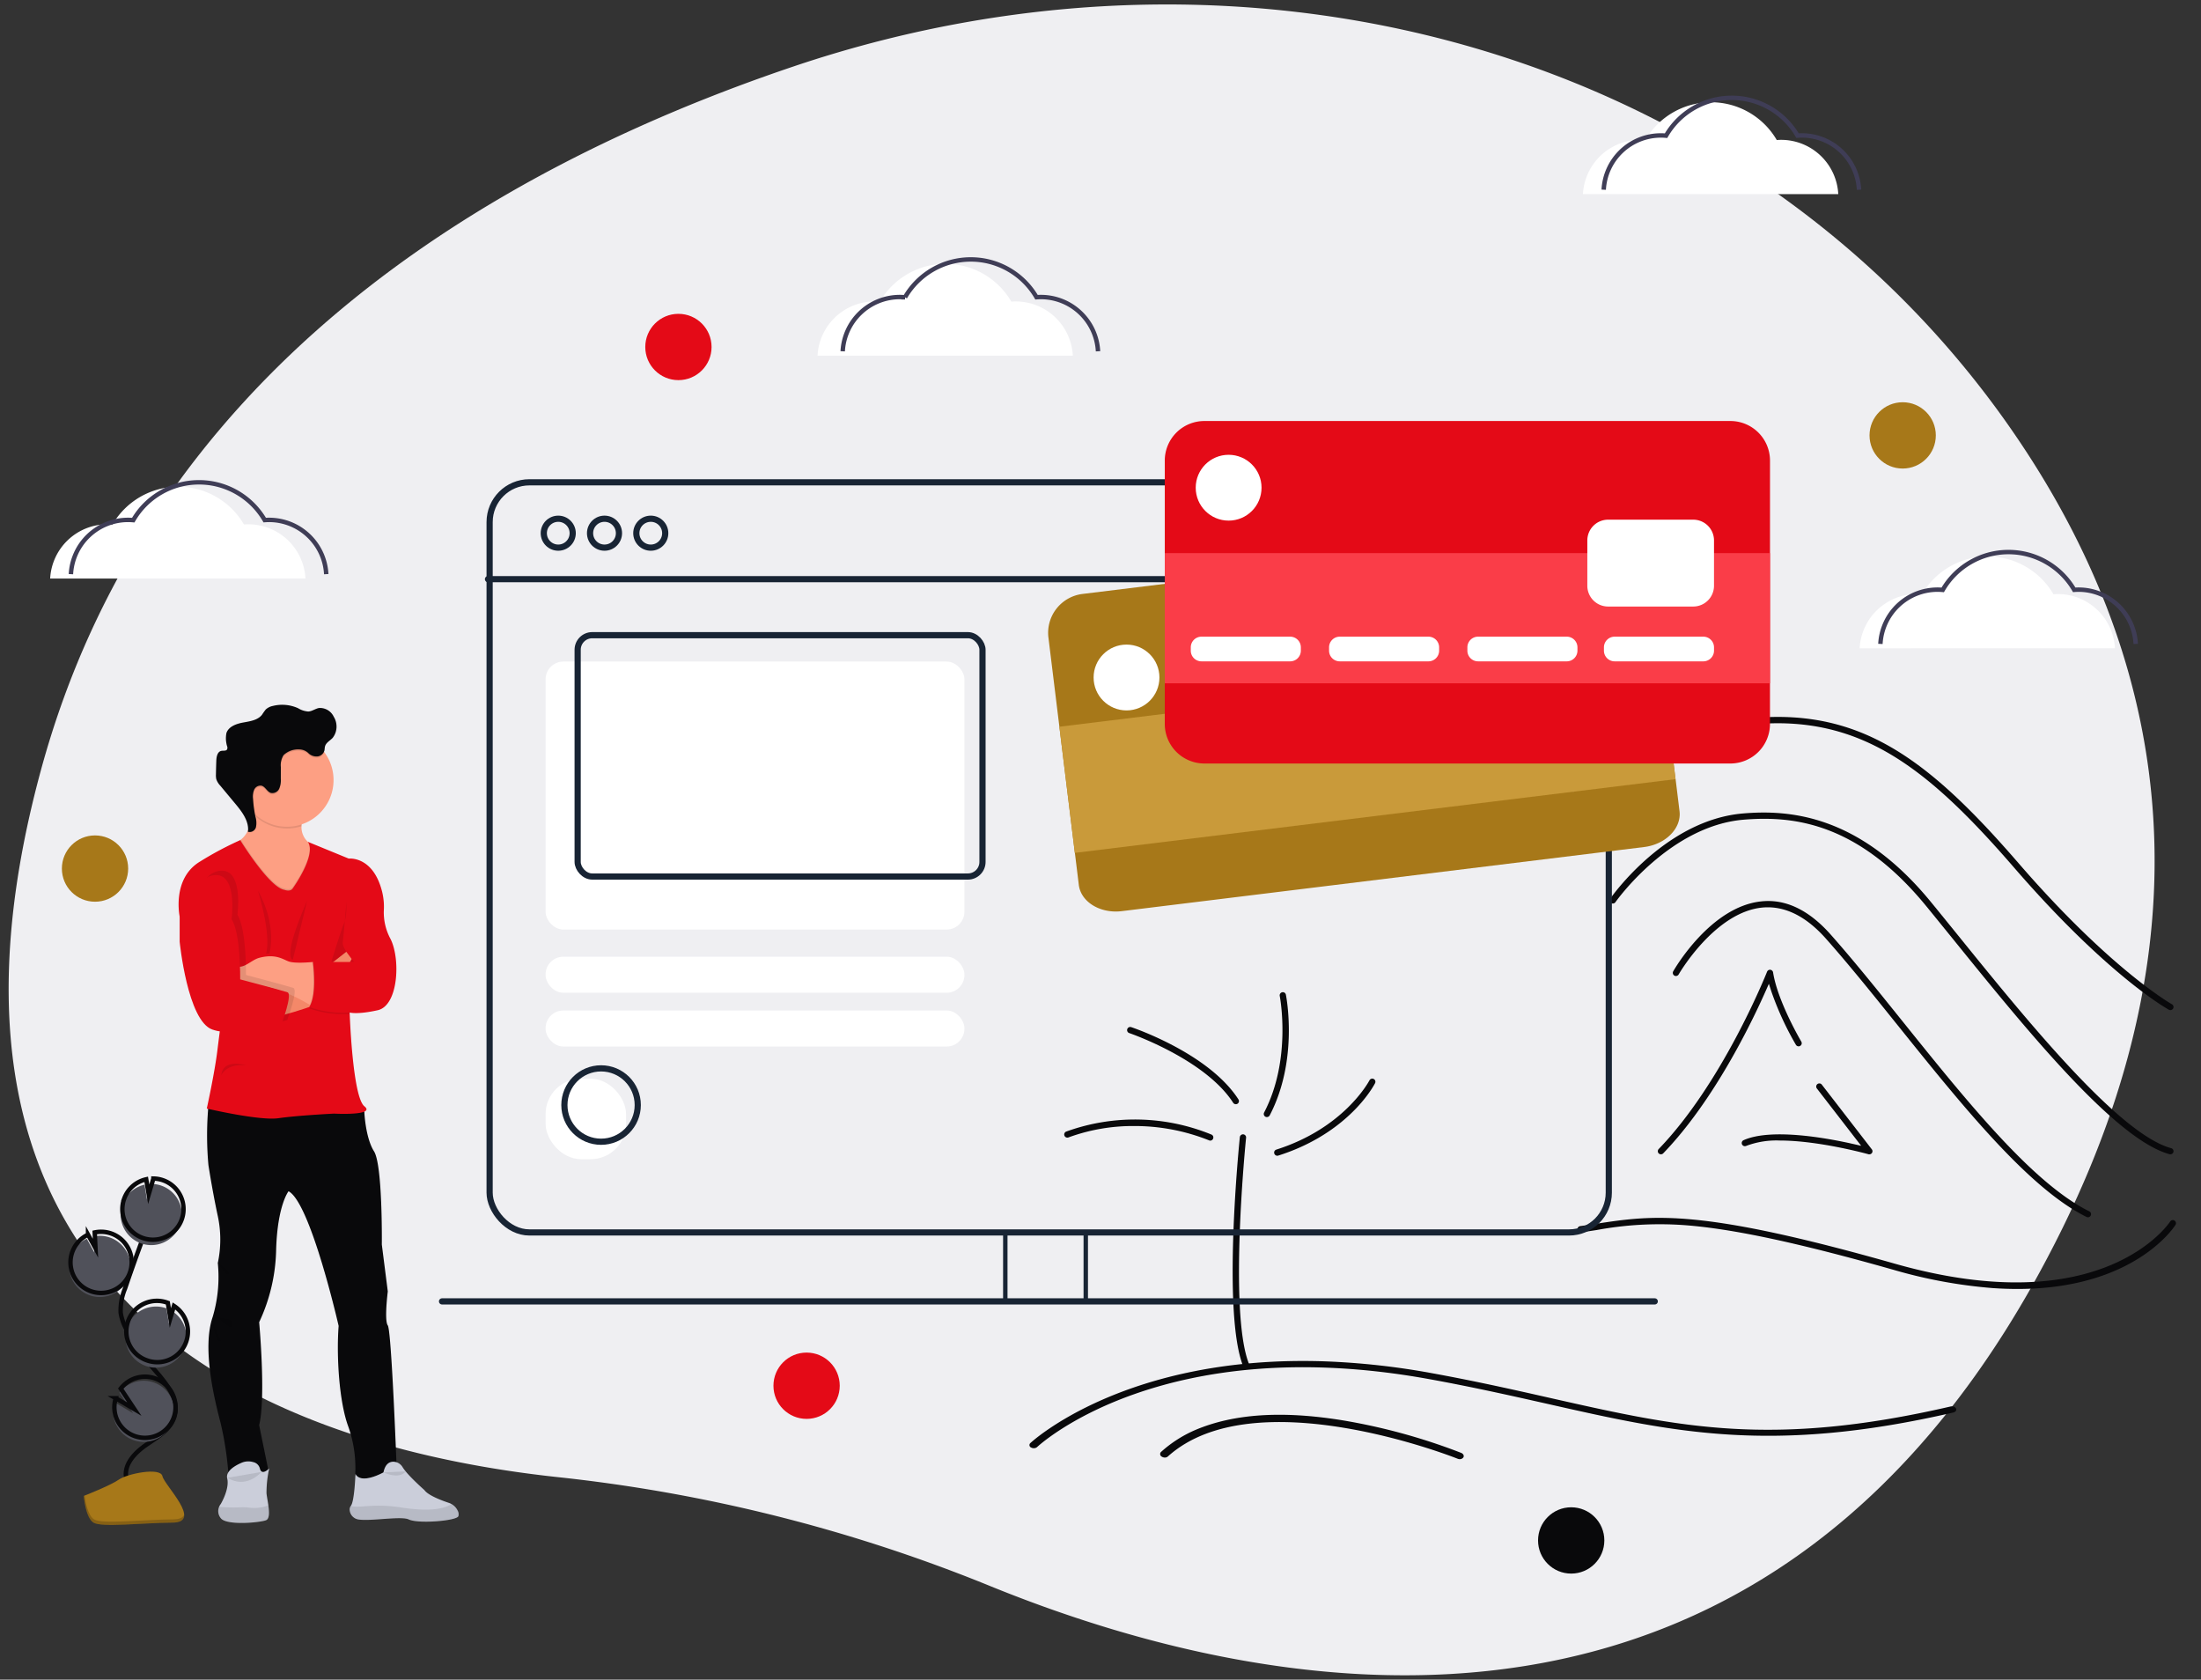 <svg xmlns="http://www.w3.org/2000/svg" width="498" height="380" viewBox="0 0 498 380">
    <rect x="0" y="0" width="498" height="380" fill="#333333" stroke="none"/>
    <defs>
        <linearGradient id="linear-gradient" x1="-5.352" x2="-5.352" y1="1" gradientUnits="objectBoundingBox">
            <stop offset="0" stop-color="gray" stop-opacity=".251"/>
            <stop offset=".535" stop-color="gray" stop-opacity=".122"/>
            <stop offset="1" stop-color="gray" stop-opacity=".102"/>
        </linearGradient>
        <clipPath id="clip-path">
            <path id="Rectángulo_3226" d="M0 0H498V380H0z" class="cls-1" transform="translate(120 128)"/>
        </clipPath>
        <style>
            .cls-1,.cls-16,.cls-19,.cls-20,.cls-24,.cls-25,.cls-6{fill:none}.cls-4{fill:#efeff2;mix-blend-mode:multiply;isolation:isolate}.cls-5{fill:#fff}.cls-6{stroke:#3f3d56}.cls-16,.cls-19,.cls-20,.cls-6{stroke-miterlimit:10}.cls-8{fill:#09090b}.cls-9{fill:#cbceda}.cls-10{opacity:.1}.cls-11{fill:#fd9f83}.cls-12{fill:#e40a17}.cls-15{fill:#50515a}.cls-16{stroke:#09090b}.cls-17{fill:#a77819}.cls-19,.cls-20,.cls-24,.cls-25{stroke:#182434}.cls-19,.cls-20{stroke-linecap:round}.cls-19{stroke-linejoin:round}.cls-19,.cls-20,.cls-25{stroke-width:1.4px}.cls-26{stroke:none}
        </style>
    </defs>
    <g id="Grupo_11827" transform="translate(-120 -128)">
        <g id="Enmascarar_grupo_29" clip-path="url(#clip-path)">
            <path id="Trazado_3015" fill="#efeff2" d="M406.349 278.218C380.553 386.894 291.42 465.343 186.8 468.489c-55.311 1.663-113.513-17.99-155.889-86.765-75.751-122.943 4.655-207.9 60.712-248.27a360.377 360.377 0 0 0 72.5-69.816C201.987 15.5 274.83-44.323 361.583 49.407c62.879 67.936 61.949 156.422 44.766 228.811z" transform="rotate(-122 315.494 240.212)"/>
            <path id="Trazado_3228" d="M9 0h235.839a9 9 0 0 1 9 9v151.792a9 9 0 0 1-9 9H9a9 9 0 0 1-9-9V9a9 9 0 0 1 9-9z" class="cls-4" transform="translate(223.412 245.336)"/>
            <g id="Grupo_1914" transform="translate(480.161 150.136)">
                <path id="Trazado_3016" d="M802.665 397.06a12.952 12.952 0 0 1 12.935-12.276c.394 0 .782.021 1.167.055a17.209 17.209 0 0 1 29.748-.014c.325-.024.651-.041.982-.041a12.952 12.952 0 0 1 12.934 12.275" class="cls-5" transform="translate(-804.665 -375.282)"/>
                <path id="Trazado_3017" d="M810.778 394.064a12.953 12.953 0 0 1 12.935-12.276c.394 0 .783.021 1.167.055a17.209 17.209 0 0 1 29.748-.014c.325-.024.651-.041.982-.041a12.953 12.953 0 0 1 12.935 12.275" class="cls-6" transform="translate(-808.081 -373.282)"/>
            </g>
            <g id="Grupo_1915" transform="translate(307.975 186.692)">
                <path id="Trazado_3018" d="M802.665 397.06a12.952 12.952 0 0 1 12.935-12.276c.394 0 .782.021 1.167.055a17.209 17.209 0 0 1 29.748-.014c.325-.024.651-.041.982-.041a12.952 12.952 0 0 1 12.934 12.275" class="cls-5" transform="translate(-805.665 -375.282)"/>
                <path id="Trazado_3019" d="M810.778 394.064a12.953 12.953 0 0 1 12.935-12.276c.394 0 .783.021 1.167.055a17.209 17.209 0 0 1 29.748-.014c.325-.024.651-.041.982-.041a12.953 12.953 0 0 1 12.935 12.275" class="cls-6" transform="translate(-808.081 -373.282)"/>
            </g>
            <g id="Grupo_1916" transform="translate(133.35 237.113)">
                <path id="Trazado_3020" d="M151.665 73.06A12.953 12.953 0 0 1 164.6 60.784c.394 0 .782.021 1.167.055a17.209 17.209 0 0 1 29.748-.014c.325-.024.651-.041.982-.041a12.953 12.953 0 0 1 12.935 12.276" class="cls-5" transform="translate(-153.665 -51.282)"/>
                <path id="Trazado_3021" d="M159.778 70.064a12.953 12.953 0 0 1 12.935-12.276c.394 0 .782.021 1.167.055a17.209 17.209 0 0 1 29.748-.014c.325-.024.651-.041.982-.041a12.952 12.952 0 0 1 12.935 12.275" class="cls-6" transform="translate(-157.08 -49.282)"/>
            </g>
            <path id="Trazado_3022" fill="url(#linear-gradient)" d="M327.851 813.88s-.1.058-.283.149z" transform="translate(-120.053 -353.146)"/>
            <path id="Trazado_3023" d="M206.526 606.777c-2.495 7.173.416 18.817 1.768 24.014a72.755 72.755 0 0 1 1.767 11.436 24.087 24.087 0 0 0 9.149-.209l-2.183-10.706c1.559-6.342 0-23.287 0-23.287a40.392 40.392 0 0 0 3.845-16.529c.307-9.824 2.729-13 2.805-13.1 4.99 2.6 11.332 30.46 11.332 30.46-.519 6.756.1 17.153 2.183 22.766a28.186 28.186 0 0 1 1.559 11.123 3.42 3.42 0 0 0 2.829.543c2.969-.48 6.527-3.038 6.527-3.038s-1.143-30.355-1.976-31.5 0-7.692 0-7.692l-1.35-10.6s.207-17.985-1.768-21.1c-1.7-2.693-2.1-7.425-2.174-8.668l-.016-.306-3.008-3.6s-29.108-2.183-31.291 0a6.23 6.23 0 0 0-1.063 3.289 74.574 74.574 0 0 0 .087 12.408s.873 5.718 2.121 11.539a25.276 25.276 0 0 1 0 10.6 31.712 31.712 0 0 1-1.143 12.157z" class="cls-8" transform="translate(-38.389 -180.893)"/>
            <path id="Trazado_3024" d="M213.469 820.363c1.3 1.715 8.94.987 10.24.452.794-.327.734-1.821.519-3.36-.136-.979-.335-1.977-.416-2.706a24.911 24.911 0 0 1 .624-5.667s-1.715 1.82-2.13 0a1.986 1.986 0 0 0-1.484-1.41 3.882 3.882 0 0 0-2.7.169c-1.35.585-3.6 1.834-3.2 3.524.572 2.387-1.455 5.774-1.455 5.774a2.6 2.6 0 0 0-.379.653 2.5 2.5 0 0 0 .381 2.571z" class="cls-9" transform="translate(-43.512 -348.892)"/>
            <path id="Trazado_3025" d="M213.469 840.329c1.3 1.715 8.94.987 10.24.452.794-.327.734-1.821.519-3.36a8.844 8.844 0 0 1-4.542.488 13.1 13.1 0 0 0-1.634-.05 38.217 38.217 0 0 1-4.963-.1 2.5 2.5 0 0 0 .38 2.57z" class="cls-10" transform="translate(-43.512 -368.857)"/>
            <path id="Trazado_3026" d="M224 361.748l1.269 6.237 6.215 10.448 7.667-3.275s10.421-10.915 3.872-12.475a5.763 5.763 0 0 1-2.175-.968 4.5 4.5 0 0 1-1.7-3.76 11.519 11.519 0 0 1 1.065-4.472l-13.41-4.21a21.416 21.416 0 0 1 .962 5.433c.1 3.652-1.254 5.451-2.367 6.309a4.027 4.027 0 0 1-1.398.733z" class="cls-11" transform="translate(-50.929 -43.042)"/>
            <path id="Trazado_3027" d="M232.445 349.273a21.414 21.414 0 0 1 .962 5.433 10.318 10.318 0 0 0 .78.83 10.612 10.612 0 0 0 10.6 2.42 11.518 11.518 0 0 1 1.065-4.472z" class="cls-10" transform="translate(-56.564 -43.042)"/>
            <path id="Trazado_3028" d="M227.821 322.833a10.564 10.564 0 1 0 3.094-7.509 10.6 10.6 0 0 0-3.094 7.509z" class="cls-11" transform="translate(-53.478 -18.316)"/>
            <path id="Trazado_3029" d="M224 385.315l1.269 6.237 6.22 10.448 7.667-3.275s10.421-10.915 3.872-12.475a5.765 5.765 0 0 1-2.175-.968c1.184 3.25-3.7 10.013-3.7 10.013-.568.836-1.871.312-1.871.312-3.144-.476-8.933-9.52-9.877-11.025a4.028 4.028 0 0 1-1.405.733z" class="cls-10" transform="translate(-50.929 -66.608)"/>
            <path id="Trazado_3030" d="M205.956 560.064c1.845.42 12.058 2.682 15.93 2.116 4.262-.624 12.548-1.039 12.548-1.039s5.277.286 6.9-.457l-.016-.306-3.008-3.6s-29.108-2.183-31.291 0a6.229 6.229 0 0 0-1.063 3.286z" class="cls-10" transform="translate(-38.883 -180.893)"/>
            <path id="Trazado_3031" d="M211.724 395.806s5.485-7.6 3.418-10.556l9.265 3.8s5.576-.676 7.589 7.646a14.4 14.4 0 0 1 .344 4.224 12.6 12.6 0 0 0 1.527 6.323c2.287 4.574 1.767 15.074-2.911 16.113s-6.341.52-6.341.52.624 19.024 3.327 21.207-6.891 1.663-6.891 1.663-8.286.416-12.548 1.04-16.217-2.183-16.217-2.183 1.767-8 2.391-13.1 2.079-15.94 2.079-15.94l-10.6-14.363s-1.871-8.68 4.678-12.527a74.488 74.488 0 0 1 9.014-4.792s6.579 10.718 10.01 11.237c-.005 0 1.298.523 1.866-.312z" class="cls-12" transform="translate(-25.499 -66.807)"/>
            <path id="Trazado_3032" d="M293.239 426.8s.1 3.431-.52 4.782-2.911 8.836-2.911 8.836h5.2s-2.807-3.015-2.6-4.47.831-9.148.831-9.148z" class="cls-10" transform="translate(-94.851 -94.787)"/>
            <path id="Trazado_3033" fill="#f48869" d="M251.076 475.393s11.479-2.807 12.548-5.2 4.019-7.742 4.019-7.742l-1.212-1.632-5.583 4.384s-6.653 5.3-9.772 5.822 0 4.368 0 4.368z" transform="translate(-68.074 -117.495)"/>
            <path id="Trazado_3035" d="M224 463.913v6.228h1a29.134 29.134 0 0 1 14.137 3.659l1.875 1.041.505.281 3.222-7.259-3.014-2.7-.154.014c-.738.072-3.926.338-5.278-.119-1.283-.435-2.879-1.818-6.66-.851-1.862.476-3.452 2.564-5.26 1.912z" class="cls-11" transform="translate(-50.929 -119.529)"/>
            <path id="Trazado_3036" d="M189.664 415.729l-2.079 2.339v5.666s1.767 17.88 7.381 19.856 15.635-1.144 15.635-1.144 2.588-6.861 1.377-7.277-10.7-2.923-10.7-2.923.134-10.488-1.945-13.606c0 0 1.351-9.772-3.327-9.98s-6.342 7.069-6.342 7.069z" class="cls-10" transform="translate(-25.623 -83.677)"/>
            <path id="Trazado_3037" d="M188.727 415.729l-2.079 2.339v5.666s1.767 17.88 7.381 19.856 15.635-1.144 15.635-1.144 2.588-6.861 1.377-7.277-10.7-2.923-10.7-2.923.134-10.488-1.945-13.606c0 0 1.351-9.772-3.327-9.98s-6.342 7.069-6.342 7.069z" class="cls-12" transform="translate(-25.996 -82.677)"/>
            <path id="Trazado_3038" d="M230.728 327.337a4.15 4.15 0 0 1 .237-2.024 1.563 1.563 0 0 1 1.648-.953c.89.207 1.274 1.366 2.146 1.643a1.7 1.7 0 0 0 1.888-.975 4.945 4.945 0 0 0 .362-2.261q0-1.3.006-2.606a4.313 4.313 0 0 1 .613-2.709 4.781 4.781 0 0 1 3.565-1.291 3.015 3.015 0 0 1 2.035.82 2.631 2.631 0 0 0 2.142.762 1.85 1.85 0 0 0 1.492-1.291.249.249 0 0 0 .008-.033A10.6 10.6 0 1 0 231.1 330.5a28.651 28.651 0 0 1-.371-3.159z" class="cls-10" transform="translate(-53.477 -18.314)"/>
            <path id="Trazado_3039" d="M234.339 304.457a1.852 1.852 0 0 0 1.493-1.292c.087-.336.064-.694.163-1.026.243-.817 1.115-1.243 1.7-1.863a4.174 4.174 0 0 0 .266-4.78 3.442 3.442 0 0 0-3.326-1.987c-.841.146-1.568.745-2.42.8a5.063 5.063 0 0 1-2.318-.748 8.739 8.739 0 0 0-5.746-.51 3.311 3.311 0 0 0-1.581.8 13.463 13.463 0 0 0-.843 1.186c-.97 1.235-2.7 1.476-4.249 1.757s-3.294.89-3.8 2.376a6.112 6.112 0 0 0 .183 3.078.9.9 0 0 1-.041.635c-.241.4-.844.232-1.3.328-.877.184-1.1 1.313-1.134 2.208q-.055 1.537-.083 3.074a3.974 3.974 0 0 0 .091 1.141 4.03 4.03 0 0 0 .884 1.431l3.433 4.124c1.522 1.828 3.138 3.96 2.832 6.319a1.467 1.467 0 0 0 1.815-1.054 4.706 4.706 0 0 0-.115-2.342 28.787 28.787 0 0 1-.543-4.06 4.137 4.137 0 0 1 .238-2.024 1.563 1.563 0 0 1 1.648-.954c.89.208 1.274 1.366 2.145 1.644a1.7 1.7 0 0 0 1.889-.974 4.96 4.96 0 0 0 .361-2.262l.006-2.606a4.325 4.325 0 0 1 .613-2.709 4.786 4.786 0 0 1 3.566-1.291 3.019 3.019 0 0 1 2.034.821 2.632 2.632 0 0 0 2.139.76z" class="cls-8" transform="translate(-42.444 -5.337)"/>
            <path id="Trazado_3040" d="M265.732 426.019l-3.256 13.373s-2.566-.015 3.256-13.373z" class="cls-10" transform="translate(-76.233 -94.266)"/>
            <path id="Trazado_3041" d="M239.947 419.3s4.262 6.98 2.6 14.2l-.794.058s1.417-3.345-1.806-14.258z" class="cls-10" transform="translate(-61.571 -89.78)"/>
            <path id="Trazado_3042" d="M220.552 537.345s-5.234-1.731-5.614 2.287c.001 0 .988-2.755 5.614-2.287z" class="cls-10" transform="translate(-44.879 -168.323)"/>
            <path id="Trazado_3043" d="M275.635 468.69s1.04 7.277-.832 10.188a22.831 22.831 0 0 0 9.148 1.248l.624-11.435z" class="cls-10" transform="translate(-84.837 -122.746)"/>
            <path id="Trazado_3044" d="M275.163 477.434l.505.281 3.221-7.259-3.014-2.7h-.156a.1.1 0 0 0 0 .014c.049.33.889 6.582-.556 9.664z" class="cls-10" transform="translate(-85.076 -122.122)"/>
            <path id="Trazado_3045" d="M275.635 467.752s1.04 7.277-.832 10.188a22.829 22.829 0 0 0 9.148 1.248l3.639-11.435z" class="cls-12" transform="translate(-84.837 -122.12)"/>
            <path id="Trazado_3046" d="M302.313 818.753a2.354 2.354 0 0 0 2.019 2.059c2.823.422 9.623-.83 11.34-.014 2.183 1.04 10.811.312 11.227-.727a1.64 1.64 0 0 0-.15-1.25 3.319 3.319 0 0 0-1.394-1.5 3.461 3.461 0 0 0-.625-.278c-1.625-.543-4.7-1.693-5.523-2.9 0 0-3.826-3.348-4.918-5.158a2.5 2.5 0 0 0-2-1.245c-.911-.041-1.925.417-2.34 2.412 0 0-4.987 2.846-6.337.351 0 0-.207 6.161-1.035 7.208v.006a1.382 1.382 0 0 0-.264 1.036z" class="cls-9" transform="translate(-103.188 -349.048)"/>
            <path id="Trazado_3047" d="M302.313 837.985a2.354 2.354 0 0 0 2.019 2.059c2.823.422 9.623-.83 11.34-.013 2.183 1.04 10.811.312 11.227-.727a1.64 1.64 0 0 0-.15-1.251 3.319 3.319 0 0 0-1.394-1.5c-1.407.932-4.53 1.846-11.4.773-6.552-1.023-9.8.3-11.379-.381v.006a1.383 1.383 0 0 0-.263 1.034z" class="cls-10" transform="translate(-103.188 -368.281)"/>
            <g id="Grupo_1917" opacity="0.1" transform="translate(168.848 292.371)">
                <path id="Trazado_3048" d="M218.364 316.833c0-.017-.006-.033-.009-.05a9.734 9.734 0 0 1-.321-2.361 15.166 15.166 0 0 0 .321 1.893 1.127 1.127 0 0 1 .009.518z" transform="translate(-215.788 -312.151)"/>
                <path id="Trazado_3049" d="M236.746 322a3.038 3.038 0 0 0-.255 1.188 3.58 3.58 0 0 1 .255-1.656 1.563 1.563 0 0 1 1.648-.954c.89.208 1.274 1.366 2.145 1.644a1.7 1.7 0 0 0 1.889-.974 4.959 4.959 0 0 0 .361-2.261q0-1.3.006-2.606a4.325 4.325 0 0 1 .613-2.709 4.786 4.786 0 0 1 3.566-1.291 3.019 3.019 0 0 1 2.034.821 2.632 2.632 0 0 0 2.143.763 1.852 1.852 0 0 0 1.493-1.291c.087-.336.064-.694.163-1.026.243-.817 1.115-1.243 1.7-1.863a3.4 3.4 0 0 0 .877-2.2 3.544 3.544 0 0 1-.877 2.665c-.584.62-1.456 1.046-1.7 1.862-.1.333-.076.691-.163 1.026a1.852 1.852 0 0 1-1.493 1.291 2.632 2.632 0 0 1-2.143-.763 3.018 3.018 0 0 0-2.034-.821 4.786 4.786 0 0 0-3.566 1.291 4.325 4.325 0 0 0-.613 2.709q0 1.3-.006 2.606a4.959 4.959 0 0 1-.361 2.261 1.7 1.7 0 0 1-1.889.974c-.871-.278-1.254-1.436-2.145-1.644a1.563 1.563 0 0 0-1.648.958z" transform="translate(-228.103 -307.591)"/>
                <path id="Trazado_3050" d="M211.392 340.976a4.031 4.031 0 0 0 .884 1.431l3.433 4.124c1.445 1.736 2.974 3.745 2.862 5.963-.1-2.033-1.52-3.882-2.862-5.5l-3.433-4.124a4.03 4.03 0 0 1-.884-1.431 3.972 3.972 0 0 1-.091-1.141 2.828 2.828 0 0 0 .091.678z" transform="translate(-211.293 -329.425)"/>
                <path id="Trazado_3051" d="M234.9 373.746a2.443 2.443 0 0 0 .1-.556 2.784 2.784 0 0 1-.1 1.024 1.467 1.467 0 0 1-1.815 1.054 4.536 4.536 0 0 0 .036-.455 1.478 1.478 0 0 0 1.779-1.067z" transform="translate(-225.84 -351.375)"/>
            </g>
            <path id="Trazado_3052" d="M330.335 814.321s-1.086 1.912-5.024.227" class="cls-10" transform="translate(-118.546 -353.44)"/>
            <path id="Trazado_3053" d="M226.912 814.706s-3.4 4-7.676 1.311" class="cls-10" transform="translate(-47.748 -353.696)"/>
            <path id="Trazado_3054" d="M212.6 672.509s2.4 1.5 2.477 2.356-1.239-.624-1.239-.624z" class="cls-10" transform="translate(-43.315 -258.787)"/>
            <path id="Trazado_3055" d="M209.748 707.074a5.012 5.012 0 0 0 2.956 1.154c1.793.078 1.644 2.417.471 1.715a29.484 29.484 0 0 1-3.427-2.869z" class="cls-10" transform="translate(-41.414 -281.857)"/>
            <path id="Trazado_3056" d="M208.375 711.585s1.152 5.657 2.088 4.565" class="cls-10" transform="translate(-40.498 -284.868)"/>
            <path id="Trazado_3057" d="M116.07 667.486a6.921 6.921 0 1 0 .922-13.274l.173 3.562-1.685-3.053a6.9 6.9 0 0 0-3.553 3.9 6.785 6.785 0 0 0-.4 1.872 6.92 6.92 0 0 0 4.543 6.993z" class="cls-15" transform="translate(24.154 -246.473)"/>
            <path id="Trazado_3058" d="M147.681 696.863c-.595-3.03 1.983-5.715 4.53-7.461s5.522-3.461 6.391-6.424c1.249-4.258-2.471-8.157-5.366-11.52a41.671 41.671 0 0 1-5.495-8.166 11.241 11.241 0 0 1-1.314-3.713 12.816 12.816 0 0 1 .989-5.566q3.053-9 6.527-17.841" class="cls-16" transform="translate(.883 -234.533)"/>
            <path id="Trazado_3059" d="M116.927 664.728a6.921 6.921 0 1 0 .922-13.274l.173 3.562-1.685-3.053a6.9 6.9 0 0 0-3.553 3.9 6.788 6.788 0 0 0-.4 1.872 6.92 6.92 0 0 0 4.543 6.993z" class="cls-16" transform="translate(23.583 -244.632)"/>
            <path id="Trazado_3060" d="M146.92 623.322a6.913 6.913 0 0 1 4.981-4.389l.57 3.386 1.057-3.557a6.92 6.92 0 1 1-6.608 4.559z" class="cls-15" transform="translate(.797 -222.914)"/>
            <path id="Trazado_3061" d="M148.063 619.645a6.913 6.913 0 0 1 4.982-4.389l.57 3.387 1.057-3.557a6.92 6.92 0 1 1-6.608 4.559z" class="cls-16" transform="translate(.035 -220.459)"/>
            <path id="Trazado_3062" d="M154.19 715.537a6.92 6.92 0 0 0 6.125-12.312l-.812 2.733-.576-3.427-.018-.007a6.921 6.921 0 0 0-4.72 13.012z" class="cls-15" transform="translate(-1.286 -278.543)"/>
            <path id="Trazado_3063" d="M155.18 711.812a6.92 6.92 0 0 0 6.125-12.312l-.812 2.734-.576-3.426-.018-.007a6.921 6.921 0 1 0-4.72 13.011z" class="cls-16" transform="translate(-1.947 -276.057)"/>
            <path id="Trazado_3064" d="M141.467 760.763a6.917 6.917 0 1 0 1.334-5.419l3.084 4.641-4.213-2.463a6.856 6.856 0 0 0-.2 3.242z" class="cls-15" transform="translate(4.231 -312.276)"/>
            <path id="Trazado_3065" d="M142.324 758.005a6.917 6.917 0 1 0 1.334-5.42l3.084 4.641-4.213-2.463a6.856 6.856 0 0 0-.205 3.242z" class="cls-16" transform="translate(3.66 -310.436)"/>
            <path id="Trazado_3066" d="M121.4 819.967s6.107-2.393 7.948-3.7 9.395-2.876 9.851-.774 9.178 10.454 2.283 10.51-16.021 1.131-17.858.012-2.224-6.048-2.224-6.048z" class="cls-17" transform="translate(17.552 -353.535)"/>
            <path id="Trazado_3067" d="M141.607 836.3c-6.9.056-16.021 1.131-17.858.012-1.4-.852-1.957-3.91-2.143-5.321l-.2.008s.387 4.926 2.224 6.045 10.963.043 17.858-.012c1.99-.016 2.678-.724 2.64-1.773-.28.636-1.039 1.031-2.521 1.041z" opacity="0.2" transform="translate(17.552 -364.568)"/>
            <rect id="Rectángulo_2117" width="94.758" height="8.149" class="cls-5" rx="4" transform="translate(243.449 356.607)"/>
            <rect id="Rectángulo_2118" width="94.758" height="8.149" class="cls-5" rx="4" transform="translate(243.449 344.443)"/>
            <rect id="Rectángulo_2119" width="94.758" height="60.62" class="cls-5" rx="4" transform="translate(243.449 277.671)"/>
            <rect id="Rectángulo_2120" width="18.207" height="18.207" class="cls-5" rx="8" transform="translate(243.449 372.04)"/>
            <g id="Grupo_1918" transform="translate(476.445 290.192)">
                <path id="Trazado_3068" d="M168.428 154.408a68.107 68.107 0 0 1 11.03-.954c21.055 0 35.3 11.569 53.561 32.662 21.027 24.288 34.461 31.847 35.023 32.156a.733.733 0 0 0 .962-.281.714.714 0 0 0-.281-.965c-.128-.071-13.891-7.882-34.631-31.836-21.615-24.972-37.74-36.809-65.879-32.182a.7.7 0 0 0-.463.287.691.691 0 0 0-.122.525.716.716 0 0 0 .3.474.621.621 0 0 0 .5.114z" class="cls-8" transform="translate(-133.754 -152.024)"/>
                <path id="Trazado_3069" d="M215.532 194.035c-5.79-7.207-11.223-13.968-16.375-19.77-4.922-5.543-10.2-8.078-15.674-7.485-11.464 1.184-19.6 15.228-19.937 15.827a.694.694 0 0 0-.068.536.7.7 0 0 0 .332.431.717.717 0 0 0 .968-.264c.079-.142 8.123-14.013 18.85-15.123a12.827 12.827 0 0 1 1.317-.065c4.556 0 8.972 2.379 13.15 7.085 5.143 5.793 10.562 12.537 16.3 19.679 14.567 18.126 29.63 36.871 42.673 43.286a.706.706 0 0 0 .982-.866.691.691 0 0 0-.355-.4c-12.745-6.275-27.701-24.878-42.163-42.871z" class="cls-8" transform="translate(-141.409 -125.05)"/>
                <path id="Trazado_3070" d="M285.459 235.58c-11.853-3.2-32.832-29.122-48.151-48.049l-.647-.8c-1.916-2.367-3.767-4.649-5.535-6.807-16.221-19.812-32.02-20.942-42.482-20.079-17.436 1.431-29.579 18.523-30.087 19.253a.709.709 0 1 0 1.164.809c.122-.17 12.217-17.269 29.04-18.648 1.473-.119 3.012-.2 4.61-.2 10.352 0 23.156 3.267 36.661 19.758 1.961 2.4 4.028 4.953 6.176 7.6 16.3 20.139 36.587 45.2 48.883 48.525a.724.724 0 0 0 .869-.5.713.713 0 0 0-.501-.862z" class="cls-8" transform="translate(-150.645 -138.012)"/>
                <path id="Trazado_3071" d="M187.963 177.12a68.369 68.369 0 0 0 5.541 12.035.707.707 0 0 0 .437.326.7.7 0 0 0 .531-.079.7.7 0 0 0 .329-.434.721.721 0 0 0-.077-.536c-.054-.091-5.353-9.072-6.384-15.651a.714.714 0 0 0-.624-.6l-.085-.006a.711.711 0 0 0-.653.451c-.409 1.025-10.173 25.265-24.521 40.112a.709.709 0 0 0 .017 1 .73.73 0 0 0 1-.017c11.484-11.882 20.025-29.6 23.164-36.672l.752-1.695z" class="cls-8" transform="translate(-143.606 -114.978)"/>
                <path id="Trazado_3072" d="M187.069 181.513a.707.707 0 0 0-.471-.275.74.74 0 0 0-.519.145.714.714 0 0 0-.131 1l10.022 12.963-1.924-.434c-5.291-1.2-18.285-3.679-24.677-.834a.709.709 0 0 0-.36.937.735.735 0 0 0 .4.378.752.752 0 0 0 .534-.014 19.407 19.407 0 0 1 7.616-1.223c8.881 0 19.928 3.066 20.076 3.108a.731.731 0 0 0 .775-.289.7.7 0 0 0-.028-.829z" class="cls-8" transform="translate(-131.308 -98.323)"/>
                <path id="Trazado_3073" d="M134.909.506a.709.709 0 0 0-1.3-.136c-.131.238-13.42 23.925-61.389 13.888C27.069 4.792 16.91 7.086 4.047 9.989c-1.133.255-2.285.514-3.486.769a.707.707 0 0 0-.545.84.734.734 0 0 0 .857.548c.965-.207 1.916-.423 2.85-.633l.636-.142a78.177 78.177 0 0 1 19.332-2.492c9.821 0 23.9 1.666 48.233 6.764A111.4 111.4 0 0 0 94.6 18.2c30.663 0 39.88-16.451 40.257-17.15a.7.7 0 0 0 .052-.544z" class="cls-8" transform="matrix(.998 .07 -.07 .998 1.269 104.43)"/>
            </g>
            <path id="Trazado_3229" d="M0 0h20v19H0z" class="cls-4" transform="translate(342 408)"/>
            <g id="Grupo_1919" transform="translate(352.894 352.466)">
                <path id="Trazado_3074" d="M154.436 160.959a.647.647 0 0 0-.369-.111.8.8 0 0 0-.142.014.712.712 0 0 0-.568.835c.114.593 2.662 14.521-3.534 26.372a.707.707 0 0 0 .3.957.725.725 0 0 0 .957-.3c6.528-12.486 3.786-26.707 3.667-27.306a.719.719 0 0 0-.311-.461z" class="cls-8" transform="translate(-96.695 -160.848)"/>
                <path id="Trazado_3075" d="M26.41.157C26.01.469 16.652 7.676.79 5.9H.702a.693.693 0 0 0-.7.63.712.712 0 0 0 .627.786 46.843 46.843 0 0 0 5.226.3c13.488 0 21.132-6.094 21.45-6.355a.707.707 0 0 0 .1-1 .719.719 0 0 0-.995-.104z" class="cls-8" transform="rotate(-24 98.227 -108.868)"/>
                <path id="Trazado_3076" d="M139.334 165c.71.247 17.263 6.052 23.513 15.773a.724.724 0 0 0 .982.21.687.687 0 0 0 .307-.443.714.714 0 0 0-.1-.536c-6.648-10.34-23.536-16.105-24.251-16.344a.671.671 0 0 0-.233-.04.748.748 0 0 0-.312.071.719.719 0 0 0-.355.409.7.7 0 0 0 .037.545.683.683 0 0 0 .412.355z" class="cls-8" transform="translate(-116.721 -155.749)"/>
                <path id="Trazado_3077" d="M134.3 173.725a.709.709 0 1 0 .491 1.331 42.431 42.431 0 0 1 14.737-2.58 45.456 45.456 0 0 1 17.022 3.216.69.69 0 0 0 .962-.335.711.711 0 0 0-.341-.942 45.692 45.692 0 0 0-32.871-.69z" class="cls-8" transform="translate(-125.939 -142.196)"/>
                <path id="Trazado_3078" d="M150.3 172.955a.706.706 0 0 0-.636-.775h-.065a.722.722 0 0 0-.712.633c-.165 1.621-4 39.758.727 51.764a.743.743 0 0 0 .914.4.71.71 0 0 0 .409-.922c-4.618-11.72-.676-50.709-.637-51.1z" class="cls-8" transform="translate(-101.254 -140.021)"/>
                <path id="Trazado_3079" d="M208.666 6.6c-40.816 10.922-63.209 6.684-91.566 1.308-8.529-1.608-17.112-3.236-27.015-4.684-60.943-8.938-88.052 18.135-88.32 18.41a1.119 1.119 0 0 1-.794.3 1.227 1.227 0 0 1-.56-.128.6.6 0 0 1-.233-.988C.38 20.607 21.072 0 66.249 0a168.188 168.188 0 0 1 24.218 1.831c10.027 1.47 18.7 3.108 27.081 4.7 29.159 5.521 50.2 9.512 90.445-1.269a1.4 1.4 0 0 1 .751.023.853.853 0 0 1 .5.4c.184.369-.077.775-.578.915z" class="cls-8" transform="rotate(2 -2325.904 62.589)"/>
                <path id="Trazado_3080" d="M66.735.016a1.008 1.008 0 0 0-.613.336c-16.663 20.6-64.37 9.868-64.849 9.76a1.332 1.332 0 0 0-.287-.033 1 1 0 0 0-.943.535c-.157.4.138.814.656.934a135.953 135.953 0 0 0 28.059 3.079c13.534 0 24.159-2.386 32.134-7.359a28.219 28.219 0 0 0 6.9-6.126.656.656 0 0 0-.322-1.033 1.293 1.293 0 0 0-.735-.093z" class="cls-8" transform="rotate(-171 52.85 54.068)"/>
            </g>
            <g id="Grupo_1920" transform="translate(220.014 237.113)">
                <rect id="Rectángulo_2122" width="253.224" height="169.709" class="cls-19" rx="9" transform="translate(10.769)"/>
                <path id="Línea_294" d="M253.595 0L0 0" class="cls-20" transform="translate(10.398 21.912)"/>
                <circle id="Elipse_881" cx="3.271" cy="3.271" r="3.271" class="cls-19" transform="translate(23.024 8.241)"/>
                <circle id="Elipse_882" cx="3.271" cy="3.271" r="3.271" class="cls-19" transform="translate(33.492 8.241)"/>
                <circle id="Elipse_883" cx="3.271" cy="3.271" r="3.271" class="cls-19" transform="translate(43.961 8.241)"/>
                <path id="Línea_295" d="M0 0L274.391 0" class="cls-20" transform="translate(0 185.305)"/>
            </g>
            <g id="Grupo_1921" transform="translate(542.765 252.893)">
                <path id="Trazado_3081" d="M906.665 176.06a12.953 12.953 0 0 1 12.935-12.276c.394 0 .782.02 1.167.055a17.209 17.209 0 0 1 29.748-.014c.324-.024.651-.041.982-.041a12.952 12.952 0 0 1 12.935 12.275" class="cls-5" transform="translate(-908.665 -154.282)"/>
                <path id="Trazado_3082" d="M914.778 173.064a12.952 12.952 0 0 1 12.934-12.276c.394 0 .782.021 1.167.055a17.209 17.209 0 0 1 29.748-.014c.324-.024.651-.041.982-.041a12.953 12.953 0 0 1 12.935 12.275" class="cls-6" transform="translate(-912.079 -152.282)"/>
            </g>
            <g id="Grupo_1926" transform="translate(357.143 223.25)">
                <g id="Grupo_1923" transform="translate(0 24.534)">
                    <g id="Grupo_1922">
                        <path id="Unión_1" d="M6741.806 11753.626l-.888-7.246 135.918-16.681.888 7.245c.475 3.86-3.125 7.515-8 8.114l-118.183 14.506a11.189 11.189 0 0 1-1.365.084c-4.307 0-7.94-2.521-8.37-6.022zm-4.4-35.783h.005l-2.494-20.3a8.859 8.859 0 0 1 7.807-9.748l118.181-14.506a8.855 8.855 0 0 1 9.931 7.57l2.494 20.306h-.012l3.5 28.536-135.912 16.681z" class="cls-17" transform="translate(-6734.857 -11673.217)"/>
                        <path id="Rectángulo_2123" fill="#c99a3a" d="M0 0H136.939V28.753H0z" transform="rotate(-6.996 366.291 1.438)"/>
                    </g>
                    <circle id="Elipse_884" cx="7.446" cy="7.446" r="7.446" class="cls-5" transform="translate(10.298 26.044)"/>
                    <path id="Trazado_3085" fill="#978cff" d="M911.481 462.105l-19.157 2.352a4.7 4.7 0 0 1-5.218-4.076l-1.254-10.21a4.7 4.7 0 0 1 4.076-5.219l19.157-2.351a4.7 4.7 0 0 1 5.219 4.076l1.254 10.21a4.7 4.7 0 0 1-4.077 5.218z" transform="translate(-786.104 -414.745)"/>
                </g>
                <g id="Grupo_1925" transform="translate(22.48)">
                    <g id="Grupo_1924" transform="translate(3.917)">
                        <path id="Unión_2" d="M6717.4 11775.231a8.964 8.964 0 0 1-8.937-8.937v-38.657H6845.4v38.657a8.964 8.964 0 0 1-8.937 8.937zm-8.937-47.594v-20.952a8.961 8.961 0 0 1 8.934-8.937h119.07a8.964 8.964 0 0 1 8.937 8.937v20.952z" class="cls-12" transform="translate(-6708.461 -11697.75)"/>
                        <path id="Rectángulo_2124" fill="#fa3d48" d="M0 0H136.939V29.447H0z" transform="translate(.002 29.888)"/>
                    </g>
                    <circle id="Elipse_885" cx="7.446" cy="7.446" r="7.446" class="cls-5" transform="translate(10.921 7.64)"/>
                    <path id="Trazado_3088" d="M998.124 349.52h-19.3a4.7 4.7 0 0 1-4.682-4.682v-10.286a4.7 4.7 0 0 1 4.682-4.682h19.3a4.7 4.7 0 0 1 4.682 4.682v10.286a4.7 4.7 0 0 1-4.682 4.682z" class="cls-5" transform="translate(-874.616 -307.552)"/>
                    <path id="Trazado_3089" d="M474.312 489.544h-20.079a2.42 2.42 0 0 1-2.413-2.413v-.758a2.42 2.42 0 0 1 2.413-2.413h20.078a2.42 2.42 0 0 1 2.413 2.413v.758a2.42 2.42 0 0 1-2.412 2.413z" class="cls-5" transform="translate(-442.015 -435.174)"/>
                    <path id="Trazado_3090" d="M656.482 489.544H636.4a2.42 2.42 0 0 1-2.413-2.413v-.758a2.42 2.42 0 0 1 2.413-2.413h20.078a2.42 2.42 0 0 1 2.413 2.413v.758a2.421 2.421 0 0 1-2.409 2.413z" class="cls-5" transform="translate(-592.894 -435.174)"/>
                    <path id="Trazado_3091" d="M838.65 489.544h-20.077a2.42 2.42 0 0 1-2.413-2.413v-.758a2.42 2.42 0 0 1 2.413-2.413h20.078a2.42 2.42 0 0 1 2.413 2.413v.758a2.423 2.423 0 0 1-2.414 2.413z" class="cls-5" transform="translate(-743.772 -435.174)"/>
                    <path id="Trazado_3092" d="M1018.531 489.544h-20.078a2.42 2.42 0 0 1-2.413-2.413v-.758a2.42 2.42 0 0 1 2.413-2.413h20.078a2.42 2.42 0 0 1 2.414 2.413v.758a2.42 2.42 0 0 1-2.414 2.413z" class="cls-5" transform="translate(-892.754 -435.174)"/>
                </g>
            </g>
            <g id="Grupo_1927" transform="translate(347.46 406.799)">
                <path id="Línea_296" d="M0 0L0 15.779" class="cls-24"/>
                <path id="Línea_297" d="M0 0L0 15.779" class="cls-24" transform="translate(18.207)"/>
            </g>
            <g id="Elipse_891" class="cls-25" transform="translate(247 369)">
                <circle cx="9" cy="9" r="9" class="cls-26"/>
                <circle cx="9" cy="9" r="8.3" class="cls-1"/>
            </g>
            <g id="Rectángulo_2207" class="cls-25" transform="translate(250 271)">
                <rect width="93" height="56" class="cls-26" rx="4"/>
                <rect width="91.6" height="54.6" x=".7" y=".7" class="cls-1" rx="3.3"/>
            </g>
            <circle id="Elipse_950" cx="7.5" cy="7.5" r="7.5" class="cls-17" transform="translate(543 219)"/>
            <circle id="Elipse_951" cx="7.5" cy="7.5" r="7.5" class="cls-12" transform="translate(295 434)"/>
            <circle id="Elipse_954" cx="7.5" cy="7.5" r="7.5" class="cls-8" transform="translate(468 469)"/>
            <circle id="Elipse_952" cx="7.5" cy="7.5" r="7.5" class="cls-12" transform="translate(266 199)"/>
            <circle id="Elipse_953" cx="7.5" cy="7.5" r="7.5" class="cls-17" transform="translate(134 317)"/>
        </g>
    </g>
</svg>
